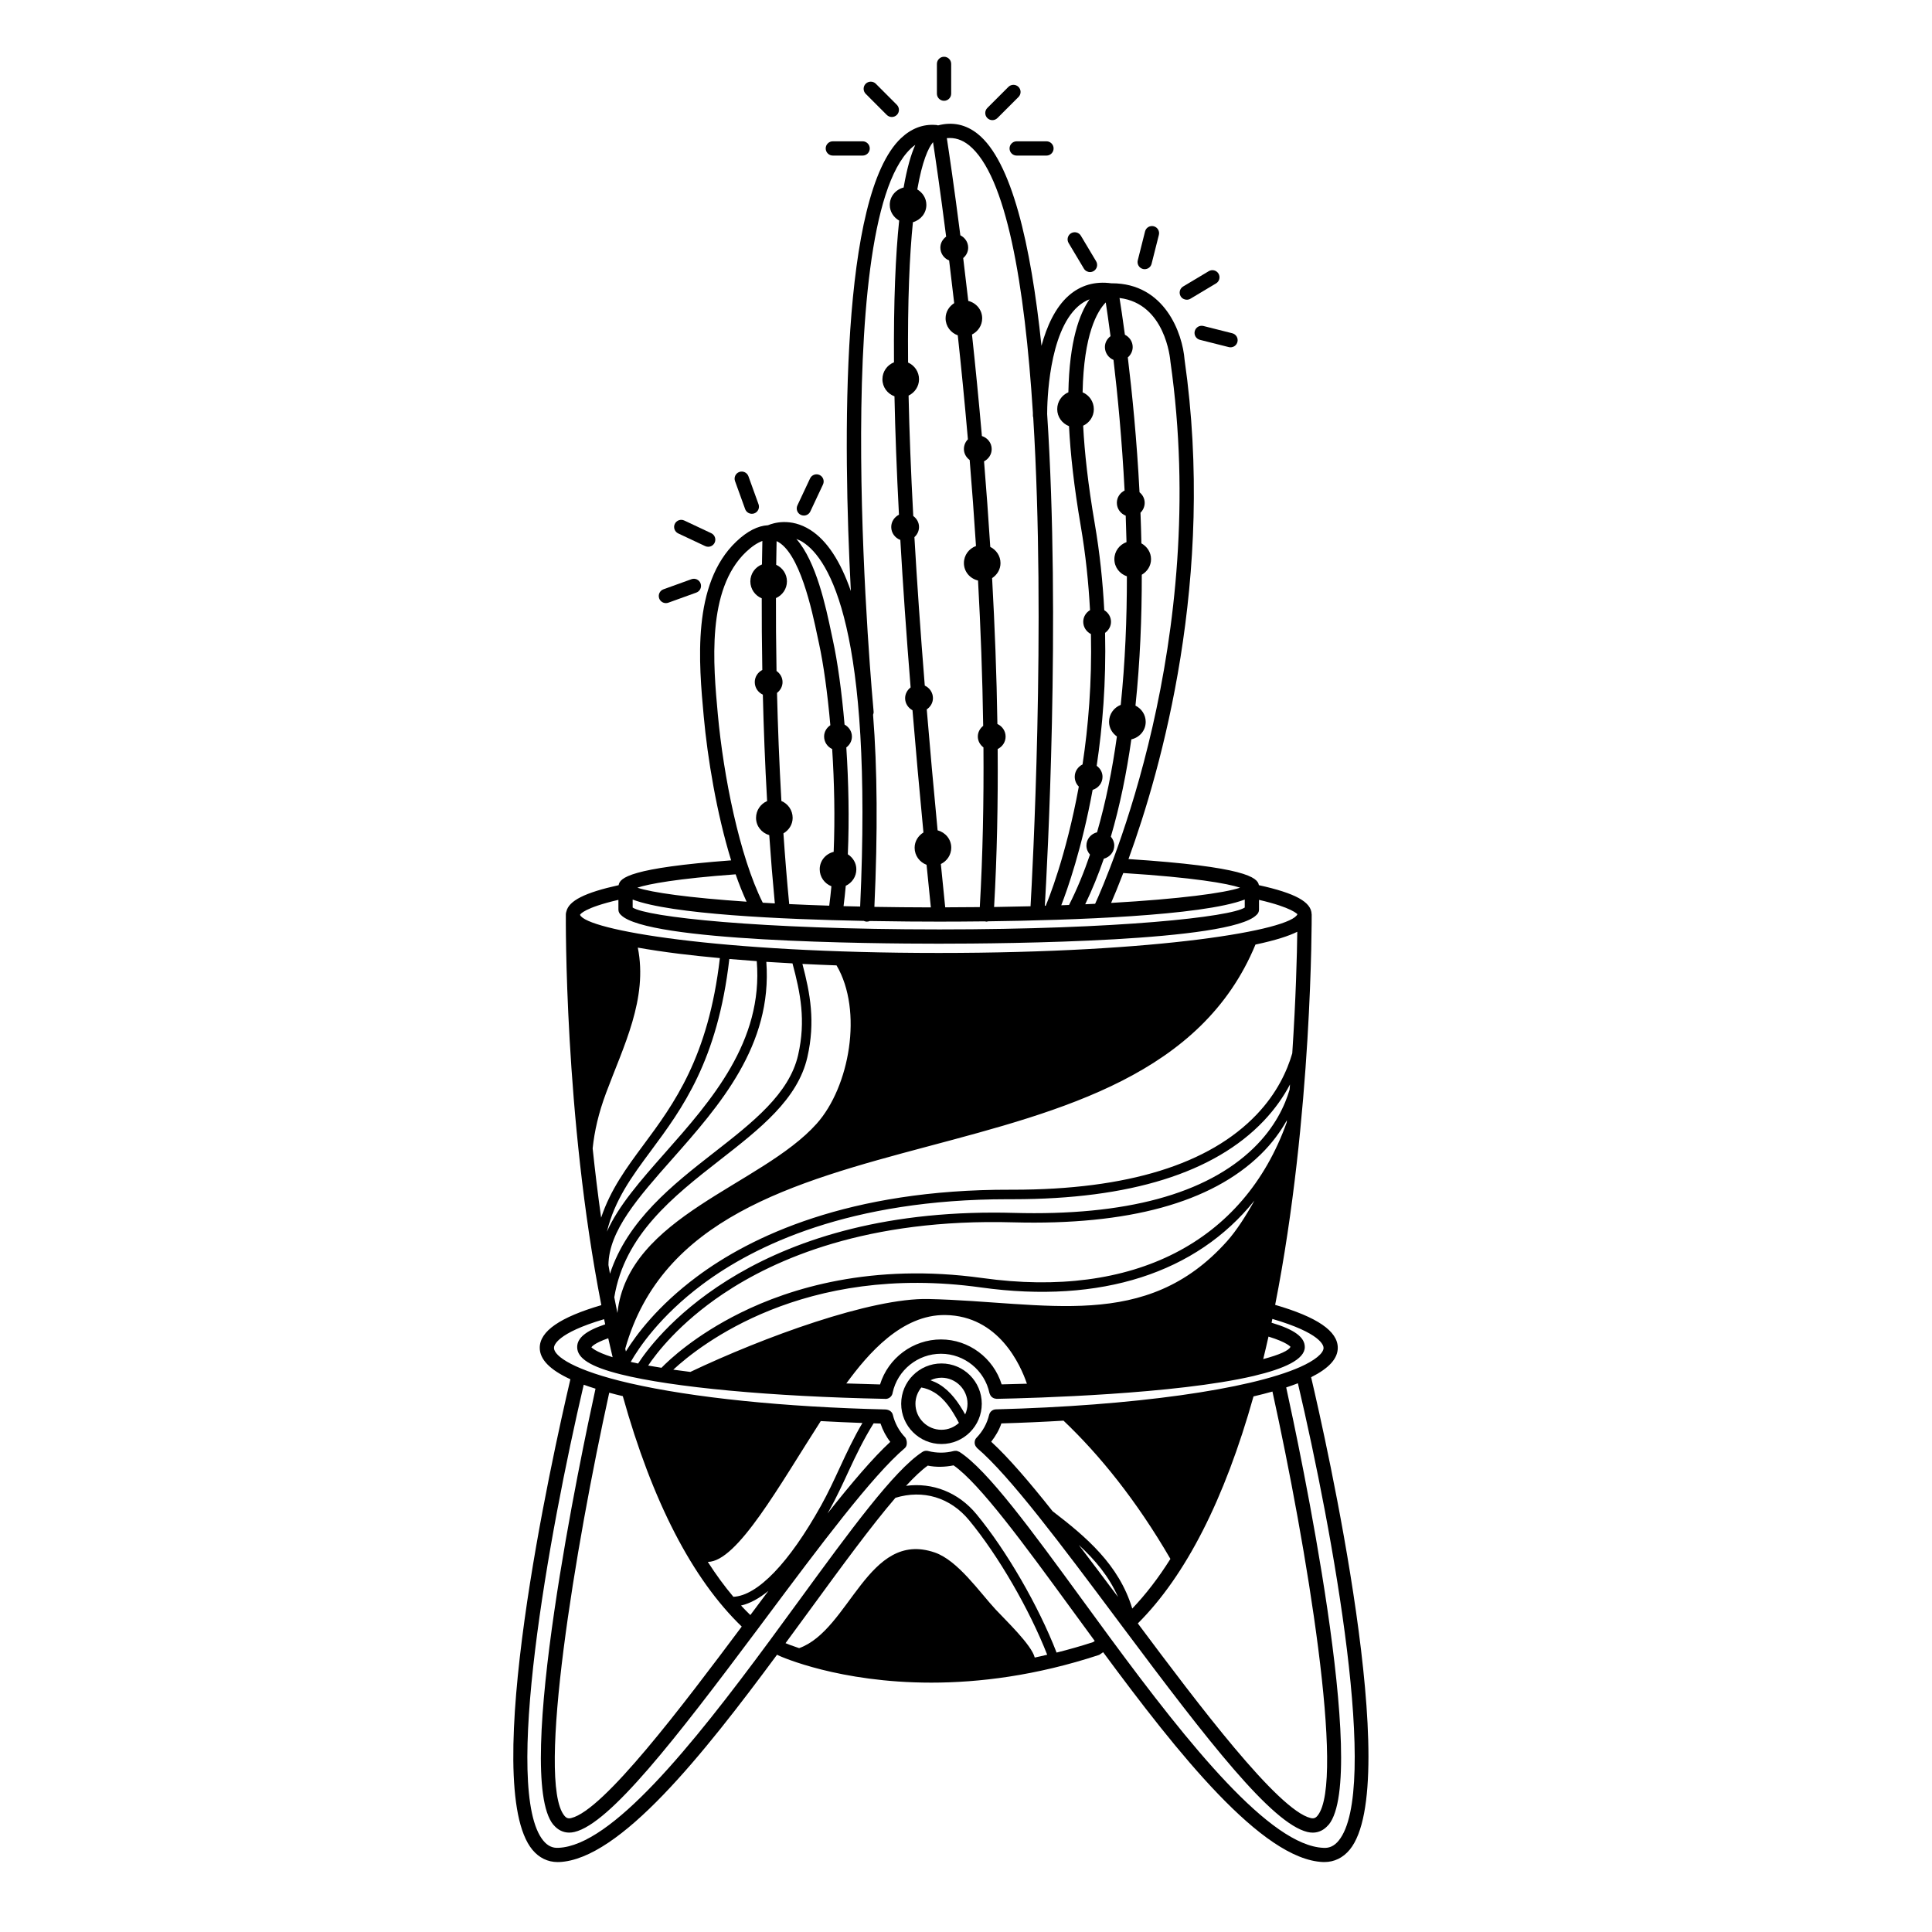 <?xml version="1.0" encoding="UTF-8"?>
<!-- Uploaded to: SVG Repo, www.svgrepo.com, Generator: SVG Repo Mixer Tools -->
<svg fill="#000000" width="800px" height="800px" version="1.1" viewBox="144 144 512 512" xmlns="http://www.w3.org/2000/svg">
 <g>
  <path d="m491.46 508.98c4.664-2.344 7.062-4.891 7.062-7.801 0-4.43-5.481-8.152-16.594-11.375 9.895-50.184 9.684-102.88 9.68-103.47 0-0.023-0.016-0.047-0.016-0.07-0.074-3.234-4.324-5.562-13.977-7.684-0.312-2.016-3.516-4.902-34.555-6.918 8.652-23.73 23.125-74.562 14.867-132.3-0.539-7.043-5.266-20.289-19.281-20.289-0.023 0-0.051 0.012-0.074 0.012-4.394-0.605-8.195 0.488-11.352 3.254-3.598 3.168-5.824 8.184-7.219 13.301-2.82-27.051-7.957-49-16.898-56.156-3.16-2.523-6.691-3.254-10.504-2.254-0.211-0.023-0.348-0.125-0.594-0.109-3.406-0.281-6.508 0.934-9.227 3.492-16.043 15.156-15.375 79.93-13.297 120.02-2.762-7.949-6.34-13.395-10.727-16.188-5.254-3.344-9.875-1.824-11.23-1.25-2.68 0.137-5.488 1.562-8.383 4.309-11.863 11.25-9.941 32.27-8.645 46.355 1.004 11.012 3.422 25.684 7.262 38.145-26.727 2.012-29.539 4.621-29.816 6.578-8.926 1.969-13.203 4.117-13.852 6.984-0.086 0.23-0.137 0.492-0.137 0.762-0.004 0.59-0.453 53.348 9.406 103.55-10.926 3.203-16.324 6.898-16.324 11.301 0 3.102 2.727 5.859 8.121 8.34-4.926 21.004-24.129 107.64-10.078 124.68 1.773 2.144 4.082 3.269 6.707 3.269 0.125 0 0.25 0 0.383-0.004 16.105-0.664 38.16-28.449 57.766-54.961l0.277 0.176c0.953 0.438 16.242 7.238 40.578 7.238 12.641 0 27.727-1.832 44.508-7.356 0.352-0.227 0.699-0.473 1.047-0.707 19.816 26.824 42.09 54.934 58.246 55.605 0.125 0.004 0.258 0.004 0.383 0.004 2.625 0 4.934-1.129 6.707-3.273 14.301-17.379-6.414-108.98-10.223-125.21zm-82.012 1.891c-2.172-6.969-8.652-11.906-16.078-11.906-7.445 0-13.996 4.934-16.148 11.926-3.031-0.07-5.996-0.16-8.938-0.266 5.75-7.875 14.699-18.293 26.25-18.129 14.148 0.203 19.926 13.25 21.609 18.199-2.184 0.07-4.422 0.125-6.695 0.176zm-104.83-77.23c4.606-12.379 11.125-24.949 8.41-38.512 3.133 0.555 6.723 1.102 10.969 1.633 3.375 0.418 7.019 0.797 10.777 1.145-3.043 26.25-12.176 38.633-20.273 49.543-4.473 6.031-8.723 11.828-11.195 19.246-0.875-6.254-1.621-12.414-2.246-18.367 0.492-4.606 1.539-9.266 3.559-14.688zm39.93-34.93c1.75 21.277-12.047 36.945-24.293 50.789-6.555 7.41-12.418 14.121-15.418 20.914 2.074-8.453 6.551-14.547 11.684-21.461 8.293-11.18 17.652-23.859 20.758-50.809 2.359 0.199 4.785 0.387 7.269 0.566zm-39.305 80.535c0.098-9.074 7.875-17.891 16.895-28.082 12.516-14.148 26.598-30.137 24.945-52.266 2.262 0.152 4.59 0.281 6.934 0.406 2.098 7.812 3.586 15.121 1.496 24.277-2.348 10.293-12.035 17.852-22.293 25.852-10.855 8.473-22.93 17.93-27.574 32.121-0.133-0.766-0.27-1.531-0.402-2.309zm181.22-56.109c-1.355 4.656-4.031 10.535-9.402 16.184-12.602 13.25-34.324 19.965-64.598 19.965h-0.645c-42.93-0.125-68.98 12.469-83.176 23.07-10.395 7.758-16.062 15.406-18.773 19.785-0.055-0.238-0.117-0.473-0.176-0.711 19.391-69.031 138.54-38.184 167.02-107.11 5.406-1.145 8.898-2.301 11.078-3.391-0.074 6.027-0.363 17.621-1.328 32.211zm-120.77-23.301c7.078 12.055 3.438 32.23-5.281 41.969-14.656 16.375-50.035 24.461-52.793 50.148-0.281-1.387-0.559-2.769-0.828-4.16 2.719-16.512 15.504-26.633 27.977-36.363 10.621-8.289 20.652-16.105 23.195-27.277 2.144-9.406 0.754-16.852-1.316-24.703 2.965 0.145 5.981 0.277 9.047 0.387zm-59.34 103.84c-4.793-1.496-5.562-2.625-5.629-2.625 0.059-0.109 0.672-1.078 4.465-2.402 0.379 1.688 0.762 3.367 1.164 5.027zm23.797-19.305c13.809-10.312 39.047-22.566 80.977-22.566h1.336c30.984 0 53.332-6.977 66.426-20.746 3.078-3.246 5.332-6.543 6.977-9.672-0.035 0.449-0.074 0.91-0.105 1.367-1.234 4.195-3.844 9.961-9.543 15.492-12.57 12.207-33.938 18.012-63.59 17.18-1.793-0.051-3.562-0.074-5.305-0.074-66.039 0-90.707 34.512-94.211 39.996-0.676-0.141-1.336-0.289-1.965-0.43 2.121-3.711 7.754-12.148 19.004-20.547zm5.481 2.512c13.754-9.219 38.172-20.047 76.926-18.949 30.434 0.812 52.418-5.215 65.48-17.949 3.148-3.066 5.356-6.188 7.008-9.117-0.02 0.195-0.039 0.395-0.059 0.59-11.367 31.754-40.676 46.809-80.66 41.23-29.344-4.07-51.027 2.754-64.059 9.203-12.086 5.984-19.004 12.559-20.969 14.586-1.203-0.195-2.418-0.387-3.531-0.594 2.121-3.168 8.18-11.164 19.863-19zm68.344-1.695c31.84 4.422 57.129-3.879 72.457-23.02-2.289 4.121-4.727 7.926-7.254 10.766-21.543 24.113-47.949 16.027-79.137 15.316-15.191-0.344-43.727 10.121-63.094 19.324-1.547-0.195-3.078-0.395-4.516-0.598 7.043-6.523 34.551-28.344 81.543-21.789zm76.188 13.023c4.988 1.531 5.769 2.691 5.828 2.691h0.004c-0.398 0.992-2.898 2.125-7.227 3.269 0.484-1.977 0.949-3.961 1.395-5.961zm-87.391-107.91c-47.84 0-77.32-3.309-81.109-5.793v-2.117c10.27 3.91 39.504 5.234 61.254 5.656 0.223 0.109 0.473 0.18 0.734 0.195h0.098c0.266 0 0.52-0.066 0.75-0.168 7.465 0.133 13.934 0.168 18.27 0.168 3.129 0 7.371-0.016 12.305-0.074 0.09 0.02 0.16 0.066 0.258 0.07h0.109c0.145 0 0.281-0.051 0.422-0.082 21.941-0.281 56.629-1.438 68.008-5.769v2.117c-3.793 2.484-33.266 5.797-81.098 5.797zm-41.695-34.035c-0.578-10.156-0.945-19.855-1.16-28.637 0.867-0.676 1.465-1.676 1.465-2.867 0-1.238-0.648-2.281-1.594-2.949-0.133-7.336-0.168-13.844-0.152-19.312 1.707-0.75 2.91-2.445 2.91-4.434 0-1.961-1.176-3.629-2.848-4.394 0.035-2.727 0.082-4.82 0.109-6.273 6.102 2.812 9.406 18.445 10.836 25.262l0.414 1.926c1.152 5.297 2.231 12.934 2.992 21.602-0.973 0.66-1.652 1.723-1.652 2.992 0 1.477 0.883 2.731 2.137 3.32 0.57 8.766 0.766 18.211 0.398 27.242-2.106 0.523-3.699 2.344-3.699 4.621 0 2.062 1.289 3.793 3.098 4.5-0.168 1.758-0.352 3.473-0.574 5.148-3.727-0.121-7.25-0.262-10.609-0.422-0.609-6.309-1.113-12.574-1.531-18.738 1.438-0.84 2.445-2.332 2.445-4.117 0-2.008-1.23-3.738-2.984-4.469zm38-30.574c-1.164-14.5-2.07-27.59-2.746-39.344 0.742-0.676 1.219-1.621 1.219-2.699 0-1.211-0.625-2.231-1.527-2.906-0.637-11.992-1.043-22.605-1.238-31.906 1.621-0.781 2.766-2.414 2.766-4.336 0-1.984-1.195-3.672-2.898-4.422-0.145-16.559 0.398-28.539 1.281-37.195 2.035-0.574 3.562-2.367 3.562-4.59 0-1.77-0.992-3.246-2.402-4.09 1.305-7.492 2.891-10.969 4.168-12.531 0.594 3.883 1.898 12.688 3.477 25.035-0.906 0.672-1.531 1.691-1.531 2.91 0 1.551 0.961 2.867 2.324 3.406 0.434 3.551 0.883 7.332 1.34 11.309-1.34 0.863-2.281 2.297-2.281 4.012 0 2.106 1.359 3.856 3.231 4.519 0.922 8.508 1.832 17.77 2.684 27.559-0.656 0.664-1.059 1.57-1.059 2.578 0 1.215 0.625 2.238 1.527 2.906 0.609 7.359 1.176 14.973 1.672 22.793-1.859 0.68-3.199 2.418-3.199 4.519 0 2.293 1.613 4.117 3.742 4.625 0.691 12.566 1.176 25.508 1.367 38.512-0.84 0.676-1.422 1.668-1.422 2.832 0 1.199 0.609 2.211 1.492 2.883 0.105 14.246-0.176 28.496-0.969 42.32-2.977 0.031-6.031 0.055-9.168 0.059-0.398-3.898-0.781-7.719-1.152-11.473 1.617-0.785 2.754-2.41 2.754-4.332 0-2.246-1.551-4.047-3.617-4.606-1.082-11.352-2.047-22.043-2.875-32.039 0.969-0.664 1.641-1.723 1.641-2.988 0-1.473-0.891-2.738-2.16-3.32zm83.566 53.551c-4.156 1.422-16 2.996-34.188 4.039 0.777-1.777 1.891-4.445 3.223-7.918 18.711 1.176 27.664 2.769 30.965 3.879zm-18.477-139.47c10.586 74.066-16.652 136.54-19.945 143.74-0.863 0.047-1.75 0.086-2.629 0.125 1.84-3.824 3.481-7.856 4.934-12.07 1.578-0.418 2.766-1.789 2.766-3.496 0-0.902-0.363-1.703-0.906-2.344 2.398-8.172 4.168-16.863 5.43-25.789 2.16-0.488 3.805-2.328 3.805-4.641 0-1.898-1.117-3.508-2.711-4.301 1.215-11.574 1.691-23.336 1.672-34.684 1.441-0.84 2.453-2.332 2.453-4.125 0-1.832-1.059-3.371-2.555-4.195-0.059-2.742-0.137-5.457-0.242-8.117 0.684-0.672 1.113-1.594 1.113-2.625 0-1.145-0.543-2.121-1.367-2.797-0.715-13.941-1.961-26.336-3.102-35.734 0.777-0.676 1.293-1.637 1.293-2.746 0-1.445-0.855-2.664-2.066-3.266-0.578-4.328-1.094-7.656-1.426-9.738 12.109 1.484 13.422 16.039 13.484 16.805zm-17.129-15.621c0.312 2.019 0.754 5.078 1.266 8.938-0.887 0.676-1.492 1.684-1.492 2.883 0 1.535 0.941 2.848 2.277 3.402 1.082 9.141 2.246 21.164 2.941 34.617-1.203 0.605-2.051 1.82-2.051 3.258 0 1.562 0.977 2.875 2.348 3.41 0.09 2.309 0.156 4.641 0.211 7.008-1.863 0.676-3.215 2.418-3.215 4.519 0 2.141 1.402 3.894 3.316 4.539 0.012 11.176-0.453 22.738-1.629 34.074-1.805 0.707-3.098 2.434-3.098 4.5 0 1.629 0.852 2.996 2.082 3.875-1.219 8.816-2.938 17.375-5.262 25.391-1.598 0.398-2.816 1.777-2.816 3.508 0 0.934 0.371 1.762 0.945 2.414-1.605 4.699-3.438 9.184-5.551 13.336-0.68 0.023-1.367 0.055-2.062 0.082 1.621-4.152 5.461-15.035 8.312-30.578 1.508-0.465 2.621-1.809 2.621-3.465 0-1.219-0.629-2.246-1.547-2.918 1.547-10.258 2.527-22.141 2.227-35.227 0.926-0.672 1.566-1.703 1.566-2.934 0-1.328-0.734-2.434-1.785-3.082-0.387-7.379-1.164-15.062-2.535-23.039-1.758-10.27-2.695-18.781-3.055-25.844 1.656-0.77 2.828-2.422 2.828-4.379 0-2.016-1.23-3.738-2.977-4.469 0.305-15.414 3.875-21.508 6.133-23.82zm-7.324 1.027c0.941-0.832 1.949-1.449 3.031-1.863-2.672 3.805-5.356 11.047-5.613 24.645-1.738 0.734-2.957 2.457-2.957 4.469 0 2.07 1.305 3.805 3.125 4.504 0.371 7.305 1.316 15.965 3.094 26.359 1.328 7.75 2.09 15.219 2.473 22.395-1.059 0.645-1.797 1.758-1.797 3.09 0 1.438 0.848 2.644 2.039 3.254 0.281 12.848-0.699 24.516-2.223 34.551-1.215 0.605-2.07 1.824-2.07 3.269 0 1.02 0.414 1.941 1.082 2.606-3.391 18.531-8.195 30.23-8.777 31.578-0.074 0-0.152 0.004-0.227 0.004 0.598-10.168 4.203-75.664 0.613-130.32 0.004-2.977 0.344-21.609 8.207-28.543zm-28.973-42.738c9.977 7.977 14.832 37.141 16.988 70.938 0 0.441 0.004 0.781 0.004 0.871 0.004 0.133 0.055 0.25 0.086 0.379 3.391 55-0.258 121.66-0.715 129.54-3.102 0.082-6.328 0.145-9.656 0.195 0.777-13.684 1.055-27.77 0.945-41.867 1.234-0.594 2.106-1.832 2.106-3.293 0-1.492-0.902-2.762-2.176-3.34-0.195-13.059-0.707-26.047-1.402-38.656 1.309-0.867 2.223-2.281 2.223-3.977 0-1.906-1.125-3.508-2.711-4.301-0.492-7.769-1.047-15.348-1.648-22.672 1.188-0.613 2.023-1.812 2.023-3.246 0-1.648-1.102-2.992-2.594-3.461-0.836-9.551-1.727-18.574-2.625-26.902 1.582-0.797 2.699-2.394 2.699-4.293 0-2.266-1.586-4.086-3.684-4.613-0.457-3.996-0.906-7.789-1.344-11.352 0.789-0.676 1.316-1.641 1.316-2.762 0-1.449-0.855-2.672-2.074-3.273-1.652-12.949-3.019-22.078-3.582-25.75 2.09-0.195 4 0.391 5.82 1.84zm-15.367 0.922c0.387-0.367 0.785-0.695 1.188-0.977-1.125 2.504-2.188 6.137-3.09 11.305-2.098 0.535-3.672 2.348-3.672 4.613 0 1.805 1.027 3.316 2.488 4.152-0.945 9.055-1.492 21.25-1.371 37.562-1.793 0.711-3.066 2.438-3.066 4.492 0 2.098 1.34 3.84 3.195 4.516 0.191 9.238 0.574 19.664 1.188 31.379-1.199 0.609-2.047 1.82-2.047 3.254 0 1.582 1.008 2.906 2.41 3.426 0.676 11.754 1.57 24.738 2.727 39.09-0.863 0.676-1.457 1.676-1.457 2.856 0 1.395 0.805 2.57 1.953 3.195 0.84 10.133 1.805 20.906 2.902 32.387-1.371 0.855-2.336 2.309-2.336 4.051 0 2.086 1.324 3.824 3.164 4.516 0.363 3.684 0.746 7.473 1.137 11.289-5.215-0.012-10.207-0.059-14.965-0.141 0.902-19.711 0.777-36.719-0.348-50.91 0.105-0.266 0.172-0.555 0.141-0.863-0.121-1.289-11.953-128.59 9.859-149.19zm-13.422 200.88c-1.492-0.031-2.957-0.066-4.398-0.105 0.223-1.758 0.418-3.559 0.586-5.394 1.648-0.777 2.801-2.422 2.801-4.363 0-1.703-0.926-3.129-2.254-3.988 0.402-9.367 0.195-19.207-0.402-28.309 0.883-0.672 1.484-1.684 1.484-2.875 0-1.395-0.805-2.562-1.949-3.188-0.77-8.918-1.879-16.777-3.066-22.215l-0.402-1.895c-1.496-7.125-4.031-19.098-9.309-25.086 0.543 0.215 1.098 0.449 1.676 0.82 7.172 4.551 18.609 23.219 15.234 96.598zm-30.215-93.996c1.543-1.461 2.973-2.398 4.301-2.887-0.031 1.457-0.074 3.57-0.109 6.223-1.797 0.711-3.078 2.438-3.078 4.492 0 2.031 1.25 3.758 3.019 4.484-0.012 5.379 0.023 11.805 0.152 18.988-1.176 0.613-2 1.809-2 3.223 0 1.48 0.883 2.734 2.141 3.32 0.211 8.68 0.562 18.191 1.133 28.199-1.723 0.746-2.934 2.453-2.934 4.453 0 2.207 1.492 3.988 3.5 4.578 0.406 5.949 0.902 12 1.48 18.094-1.098-0.059-2.144-0.121-3.199-0.188-6.191-12.352-10.422-33.676-11.906-49.887-1.211-13.184-3.035-33.102 7.5-43.094zm-2.785 85.457c0.898 2.59 1.867 4.996 2.902 7.254-15.219-1.031-25.199-2.434-28.949-3.715 2.988-0.992 10.609-2.406 26.047-3.539zm-31.066 6.769v2.59c0 0.586 0.281 1.09 0.699 1.438 7.004 7.012 65.477 7.586 84.188 7.586 18.707 0 77.184-0.574 84.18-7.586 0.418-0.348 0.699-0.848 0.699-1.438v-2.59c8.898 2.062 10.098 3.797 10.184 3.797-1.719 4.203-36.52 10.273-95.062 10.273-58.516 0-93.316-6.066-95.055-10.086v-0.031c0.066-0.152 1.137-1.859 10.168-3.953zm73.418 158.46c7.309-2.231 14.516-0.117 19.523 5.949 7.738 9.371 15.957 23.566 20.691 35.641-1.109 0.258-2.211 0.523-3.301 0.746-0.84-3.359-7.699-9.871-10.367-12.742-4.246-4.578-10.016-13.008-16.148-15.105-17.699-6.055-22.453 20.523-35.922 25.355-2.141-0.711-3.336-1.203-3.606-1.32 2.273-3.082 4.527-6.168 6.727-9.176 8.16-11.176 15.996-21.887 22.402-29.348zm42.703 41.02c-4.797-12.375-13.27-27.031-21.234-36.676-4.805-5.812-11.633-8.445-18.66-7.516 2.144-2.312 4.09-4.172 5.758-5.359 2.231 0.465 4.594 0.383 6.836-0.066 6.926 4.832 18.688 20.902 31.152 37.98 2.047 2.805 4.144 5.68 6.258 8.551-0.145 0.105-0.328 0.23-0.434 0.312-3.301 1.078-6.512 1.977-9.676 2.773zm74.742 49.848c-1.125 1.367-2.414 2.012-4.019 1.898-14.066-0.578-35.414-26.992-56.402-55.48-0.004-0.004-0.004-0.016-0.012-0.023-0.004-0.012-0.02-0.016-0.023-0.023l-0.004-0.004c-2.5-3.394-4.961-6.769-7.379-10.078-13.523-18.531-25.195-34.527-32.648-39.324-0.02-0.016-0.047-0.016-0.066-0.023-0.066-0.039-0.137-0.051-0.207-0.082-0.16-0.074-0.316-0.141-0.484-0.168-0.039-0.004-0.082 0.004-0.117 0-0.207-0.016-0.414-0.016-0.613 0.039h-0.023c-2.16 0.574-4.543 0.574-6.707 0.02-0.336-0.102-0.715-0.109-1.078-0.012-0.23 0.066-0.441 0.172-0.629 0.312-7.457 4.902-19.062 20.801-32.492 39.191-2.586 3.535-5.223 7.152-7.906 10.793-20.766 28.152-41.91 54.281-55.938 54.855-1.598 0.105-2.898-0.535-4.016-1.895-10.816-13.113 1.422-81.129 10.707-120.83 0.973 0.359 2.019 0.707 3.125 1.047-3.562 16.246-21.828 102.48-11.199 115.54 0.02 0.023 0.051 0.035 0.074 0.059 1.117 1.336 2.551 2.047 4.152 2.047 0.465 0 0.941-0.059 1.426-0.176 9.406-2.262 26.688-24.551 48.305-53.453l2.207-2.957c14.594-19.539 28.383-37.992 37.02-45.328 0.715-0.609 0.621-1.984 0.121-2.777-1.617-1.668-2.762-3.75-3.309-6.016-0.211-0.891-1.031-1.379-1.961-1.43-26.922-0.648-50.961-3.109-67.691-6.934-14.883-3.414-20.156-7.195-20.156-9.391 0-0.641 0.695-3.875 13.289-7.602 0.098 0.453 0.191 0.91 0.289 1.367-5.098 1.707-7.426 3.586-7.426 6.027 0 2.996 3.551 5.219 11.512 7.219 13.809 3.465 39.957 5.898 69.984 6.5 0.074 0.012 0.145 0.016 0.223 0.016 0.707 0 1.371-0.398 1.703-1.055 0.098-0.191 0.156-0.395 0.18-0.598 1.301-5.984 6.66-10.312 12.812-10.312 6.191 0 11.594 4.394 12.848 10.449 0.02 0.09 0.074 0.156 0.105 0.242 0.023 0.082 0.055 0.145 0.098 0.223 0.074 0.152 0.168 0.289 0.281 0.406 0.047 0.051 0.098 0.102 0.145 0.141 0.121 0.105 0.25 0.195 0.402 0.266 0.074 0.039 0.145 0.07 0.23 0.102 0.141 0.047 0.289 0.074 0.438 0.09 0.059 0 0.105 0.031 0.16 0.031h0.039c9.773-0.191 47.5-1.238 68.078-6.055h0.016c0.016 0 0.031-0.016 0.047-0.016 8.09-1.906 13.523-4.387 13.523-7.644 0-2.637-2.762-4.656-8.805-6.457 0.074-0.336 0.141-0.676 0.211-1.008 12.855 3.762 13.566 7.031 13.566 7.672 0 1.445-2.328 3.344-6.227 5.078-13.477 5.981-44.371 10.277-80.613 11.215-0.855 0.023-1.586 0.621-1.789 1.449-0.535 2.262-1.684 4.352-3.316 6.051-0.012 0.012-0.004 0.031-0.016 0.047-0.02 0.02-0.051 0.016-0.07 0.035-0.309 0.359-0.43 0.797-0.43 1.234 0 0.016-0.004 0.031-0.004 0.047 0.016 0.469 0.207 0.91 0.551 1.258 0.016 0.016 0.004 0.035 0.02 0.051 0.004 0.004 0.016 0.004 0.023 0.012 0.02 0.02 0.031 0.051 0.055 0.07 8.613 7.32 22.391 25.746 36.961 45.246l1.664 2.227c22.672 30.336 39.441 51.984 48.91 54.27 0.488 0.117 0.957 0.176 1.426 0.176 1.582 0 3.008-0.711 4.117-2.016 0.035-0.035 0.082-0.051 0.109-0.09 10.695-13.133-7.883-100.46-11.27-115.88 1.098-0.359 2.133-0.73 3.098-1.102 9.363 39.836 21.695 107.98 10.797 121.22zm-155-60.996-0.898 1.199c-0.832-0.812-1.656-1.637-2.469-2.519 2.438-0.559 4.875-1.941 7.254-3.883-1.285 1.73-2.578 3.457-3.887 5.203zm33.598-49.547c0.609 1.805 1.5 3.473 2.586 4.852-4.59 4.231-10.297 10.953-16.645 18.988 0.168-0.297 0.336-0.59 0.504-0.883 1.879-3.371 3.5-6.879 5.066-10.27 1.984-4.297 4.106-8.672 6.664-12.75 0.617 0.023 1.211 0.047 1.824 0.062zm-10.773 11.633c-1.547 3.344-3.148 6.812-4.984 10.098-8.496 15.246-16.848 23.879-23.234 24.18-2.352-2.785-4.609-5.871-6.777-9.25 7.801-0.035 18.988-20.332 29.93-37.316 3.613 0.203 7.297 0.363 11.043 0.5-2.273 3.828-4.16 7.859-5.977 11.789zm-53.301-17.945c0-0.012-0.004-0.023-0.012-0.035 0.016 0 0.035 0.004 0.055 0.012-0.016 0.012-0.027 0.02-0.043 0.023zm-4.227-0.957c7.828 27.961 18.438 48.465 31.523 61.07-15.664 20.934-36.543 48.664-45.191 50.742-0.797 0.195-1.293 0.02-1.832-0.645v-0.004c-7.391-9.074 2.926-71.23 11.906-112.07 1.133 0.316 2.344 0.613 3.594 0.91zm184.13 111.16s0 0.004-0.004 0.012c-0.535 0.66-1.043 0.832-1.832 0.641-8.699-2.106-29.91-30.309-45.805-51.578 12.68-12.645 22.988-32.844 30.656-60.16 1.773-0.418 3.445-0.848 5.019-1.289 8.988 40.836 19.383 103.29 11.965 112.38zm-67.332-104.66c9.496 9.02 19.281 21.055 28.328 36.637-3.168 5.043-6.543 9.418-10.113 13.16-3.512-11.633-12.223-18.992-21.121-25.809-6.219-7.848-11.77-14.297-16.258-18.402 1.137-1.484 2.106-3.082 2.695-4.856 5.641-0.164 11.125-0.41 16.469-0.73zm14.441 46.723c-3.559-4.75-7.031-9.375-10.402-13.789 4.332 3.965 8 8.348 10.402 13.789z"/>
  <path d="m393.5 505.33c-5.883 0-10.676 4.785-10.676 10.676s4.793 10.676 10.676 10.676c5.891 0 10.68-4.785 10.68-10.676 0-5.887-4.789-10.676-10.68-10.676zm6.902 10.676c0 1.008-0.23 1.965-0.625 2.832-1.762-3.16-3.844-6.133-6.856-7.969-0.781-0.484-1.559-0.785-2.332-1.09 0.887-0.418 1.867-0.672 2.91-0.672 3.805 0.004 6.902 3.098 6.902 6.898zm-13.801 0c0-1.637 0.598-3.129 1.562-4.312 1.113 0.207 2.242 0.586 3.445 1.32 2.848 1.742 4.762 4.762 6.519 8.074-1.23 1.125-2.84 1.82-4.629 1.82-3.805 0-6.898-3.098-6.898-6.902z"/>
  <path d="m394.18 170.71c1.043 0 1.891-0.848 1.891-1.891v-7.887c0-1.043-0.848-1.891-1.891-1.891-1.043 0-1.891 0.848-1.891 1.891v7.891c0.004 1.039 0.848 1.887 1.891 1.887z"/>
  <path d="m411.54 183.34c0 1.043 0.848 1.891 1.891 1.891h7.891c1.043 0 1.891-0.848 1.891-1.891s-0.848-1.891-1.891-1.891h-7.891c-1.043 0.004-1.891 0.848-1.891 1.891z"/>
  <path d="m364.71 185.23h7.894c1.043 0 1.891-0.848 1.891-1.891s-0.848-1.891-1.891-1.891h-7.894c-1.043 0-1.891 0.848-1.891 1.891 0.004 1.043 0.852 1.891 1.891 1.891z"/>
  <path d="m406.99 175.84c0.484 0 0.969-0.188 1.34-0.555l5.582-5.582c0.734-0.734 0.734-1.934 0-2.672-0.734-0.734-1.941-0.734-2.676 0l-5.582 5.582c-0.734 0.734-0.734 1.934 0 2.672 0.363 0.367 0.852 0.555 1.336 0.555z"/>
  <path d="m379 174.45c0.367 0.367 0.852 0.555 1.34 0.555 0.484 0 0.969-0.188 1.336-0.551 0.734-0.734 0.734-1.934 0-2.676l-5.578-5.586c-0.734-0.734-1.934-0.734-2.676 0-0.734 0.734-0.734 1.934 0 2.676z"/>
  <path d="m446.89 215.28c0.156 0.039 0.312 0.055 0.465 0.055 0.848 0 1.613-0.57 1.828-1.426l1.93-7.652c0.258-1.012-0.359-2.039-1.367-2.297-1.031-0.25-2.035 0.359-2.293 1.371l-1.93 7.652c-0.258 1.016 0.355 2.039 1.367 2.297z"/>
  <path d="m460.62 231.76c-0.258 1.012 0.352 2.039 1.367 2.297l7.652 1.93c0.156 0.039 0.312 0.055 0.465 0.055 0.848 0 1.613-0.57 1.828-1.426 0.258-1.012-0.352-2.039-1.367-2.297l-7.652-1.93c-1.027-0.25-2.035 0.363-2.293 1.371z"/>
  <path d="m458.51 223.43c0.328 0 0.664-0.086 0.969-0.266l6.781-4.055c0.898-0.535 1.184-1.691 0.656-2.59-0.535-0.902-1.699-1.188-2.594-0.648l-6.781 4.055c-0.898 0.535-1.184 1.691-0.656 2.59 0.355 0.586 0.984 0.914 1.625 0.914z"/>
  <path d="m431.24 215.18c0.352 0.594 0.984 0.922 1.621 0.922 0.328 0 0.664-0.086 0.969-0.266 0.898-0.535 1.184-1.691 0.656-2.59l-4.047-6.781c-0.535-0.898-1.699-1.18-2.594-0.656-0.898 0.535-1.184 1.691-0.656 2.59z"/>
  <path d="m341.47 278.91c0.277 0.77 1.004 1.25 1.777 1.25 0.211 0 0.43-0.035 0.641-0.109 0.984-0.352 1.484-1.438 1.133-2.418l-2.68-7.422c-0.359-0.984-1.438-1.477-2.418-1.133-0.984 0.352-1.484 1.438-1.133 2.418z"/>
  <path d="m320.47 303.83c0.211 0 0.43-0.035 0.641-0.109l7.422-2.68c0.984-0.352 1.484-1.438 1.133-2.418-0.359-0.984-1.445-1.484-2.418-1.133l-7.422 2.68c-0.984 0.352-1.484 1.438-1.133 2.418 0.281 0.762 1.004 1.242 1.777 1.242z"/>
  <path d="m356.23 280.45c0.258 0.121 0.527 0.18 0.801 0.18 0.711 0 1.391-0.402 1.715-1.09l3.356-7.148c0.441-0.945 0.035-2.07-0.906-2.516-0.941-0.441-2.07-0.035-2.516 0.906l-3.356 7.148c-0.445 0.953-0.043 2.074 0.906 2.519z"/>
  <path d="m323.73 285.36 7.144 3.359c0.262 0.121 0.535 0.18 0.801 0.18 0.711 0 1.391-0.402 1.715-1.082 0.441-0.945 0.039-2.07-0.906-2.516l-7.144-3.359c-0.953-0.449-2.074-0.035-2.516 0.906-0.438 0.938-0.035 2.066 0.906 2.512z"/>
 </g>
</svg>